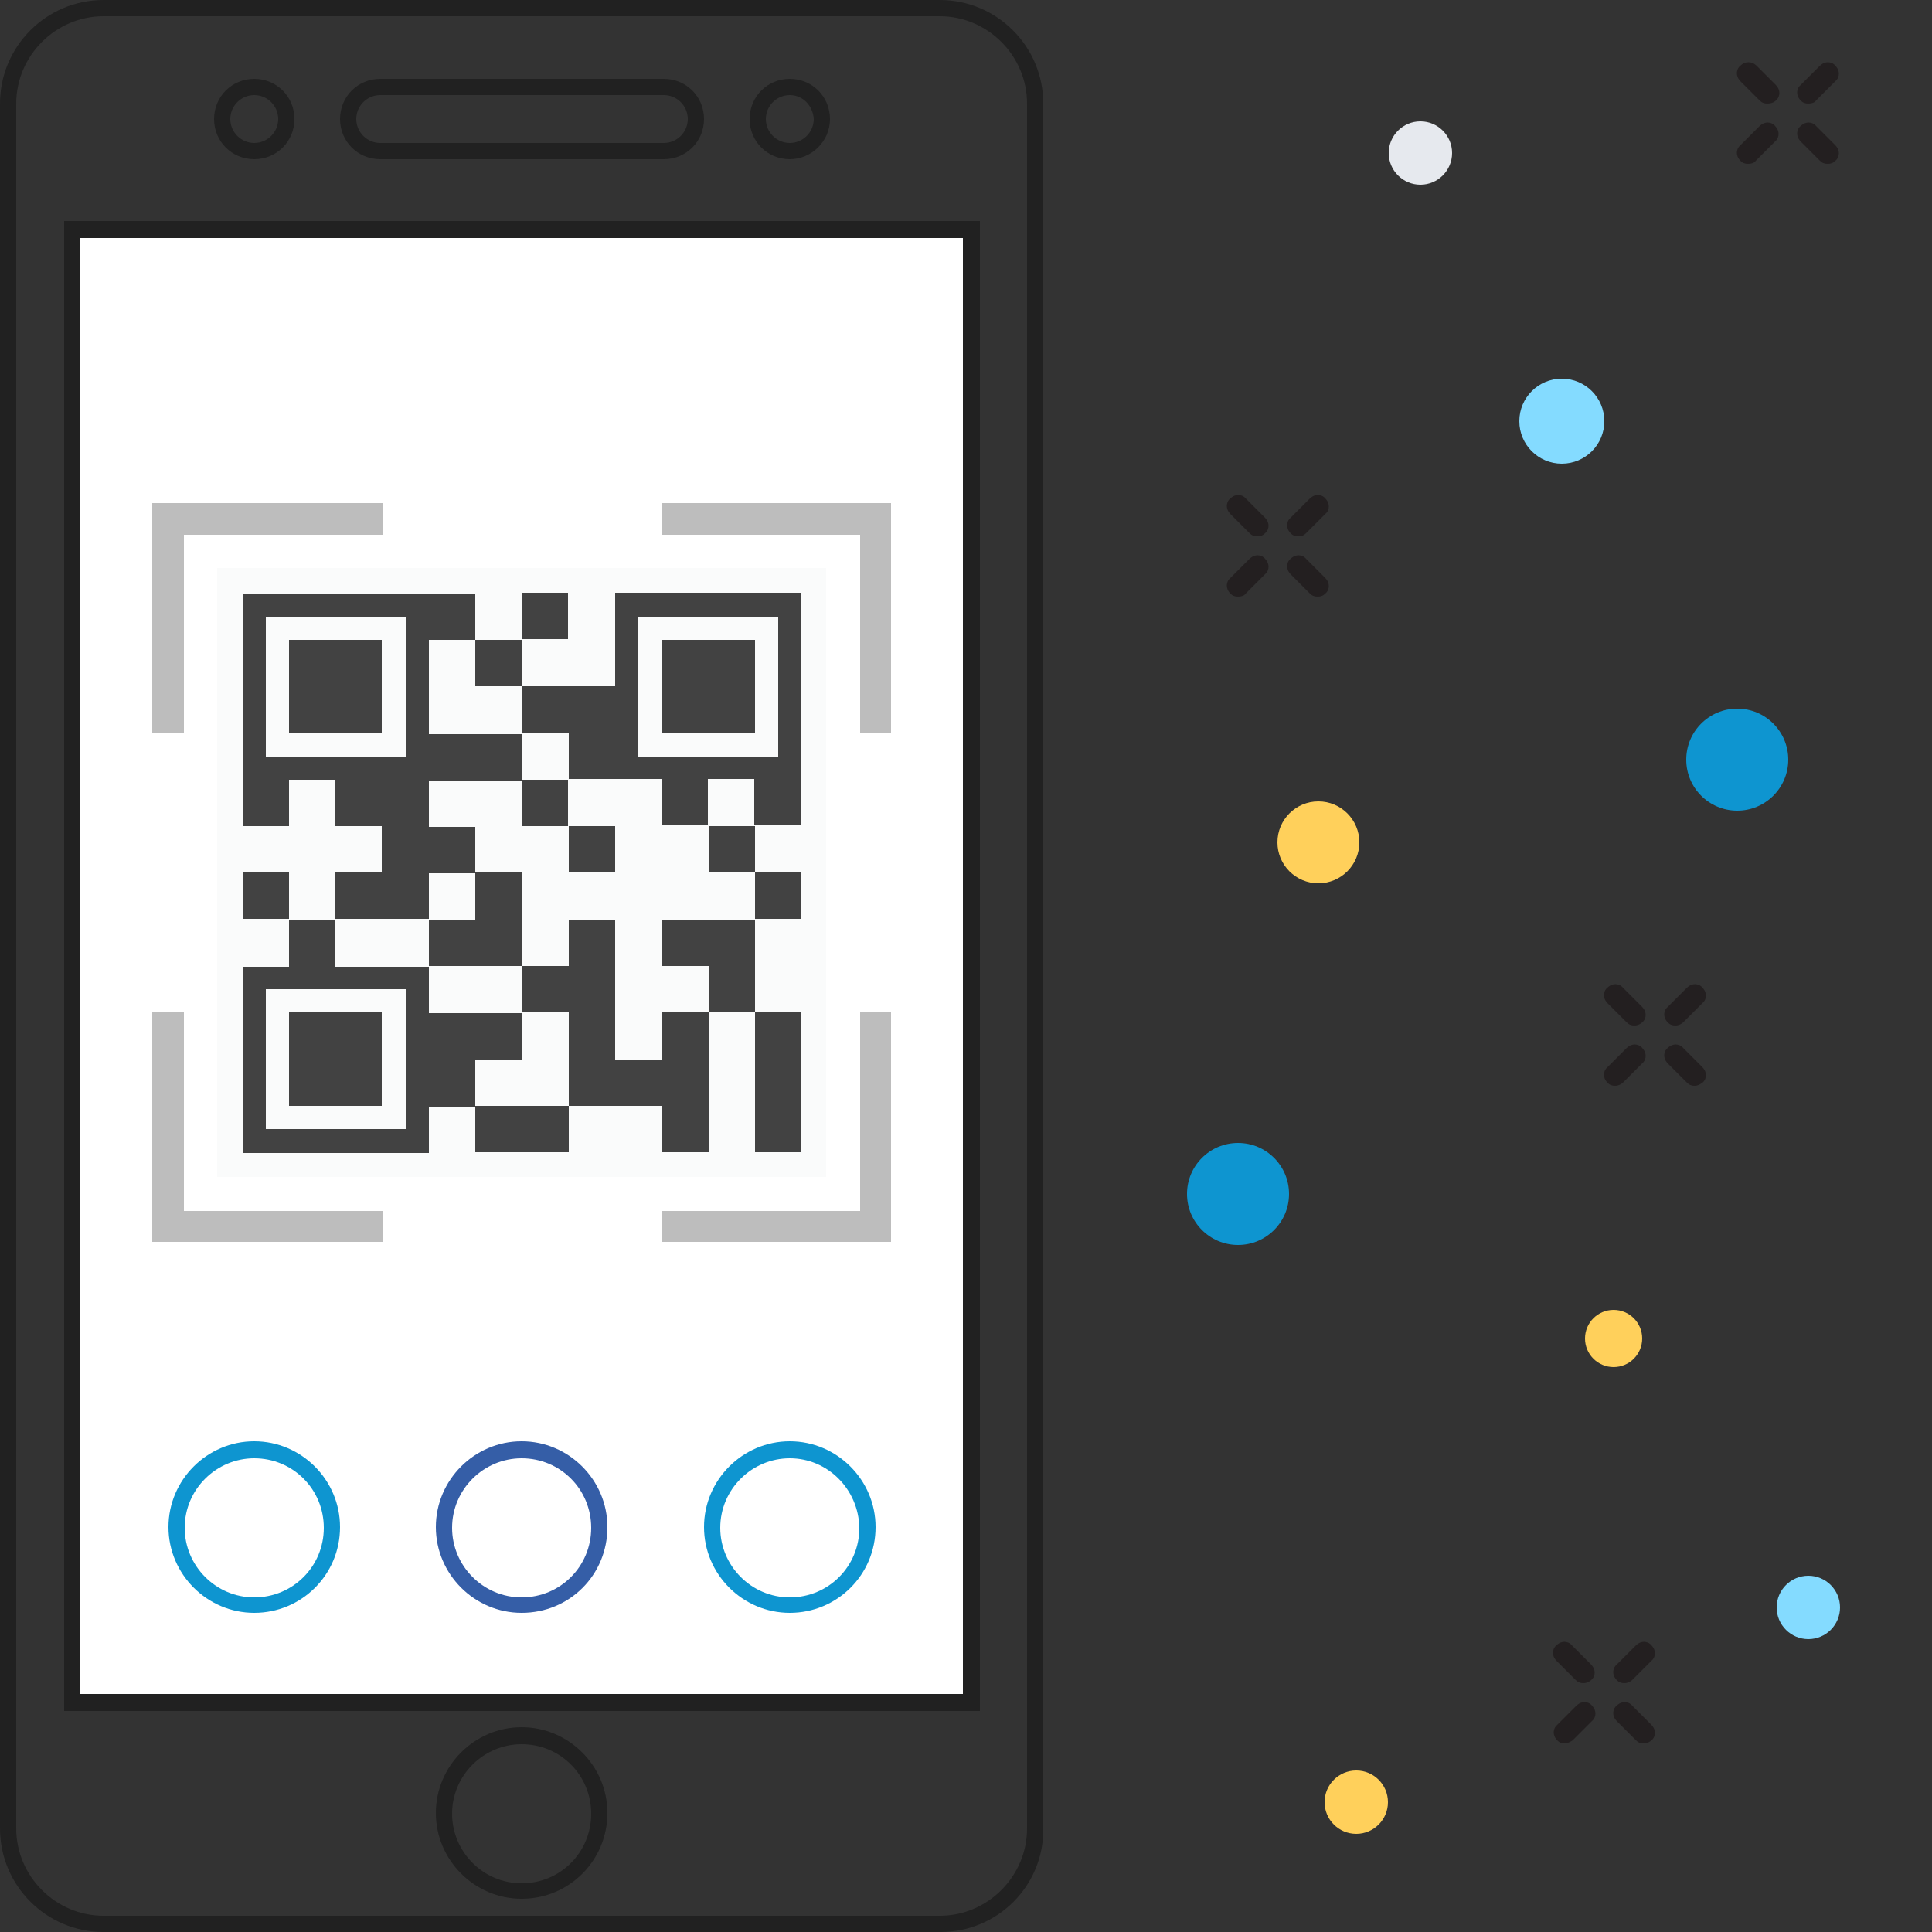 <?xml version="1.0" encoding="utf-8"?>
<!-- Generator: Adobe Illustrator 24.1.2, SVG Export Plug-In . SVG Version: 6.00 Build 0)  -->
<svg version="1.1" id="Layer_1" xmlns="http://www.w3.org/2000/svg" xmlns:xlink="http://www.w3.org/1999/xlink" x="0px" y="0px"
	 viewBox="0 0 250 250" style="enable-background:new 0 0 250 250;" xml:space="preserve">
<rect x="0" y="0" width="250" height="250" fill="#333333" stroke="none"/>
<style type="text/css">
	.st0{fill:#FFFFFF;}
	.st1{fill:#231F20;}
	.st2{fill:#E6E9EE;}
	.st3{fill:#84DBFF;}
	.st4{fill:#FFD05B;}
	.st5{fill:#212121;}
	.st6{fill:#FAFBFB;}
	.st7{fill:#424242;}
	.st8{fill:#BDBDBD;}
	.st9{fill:#355EA7;}
	.st10{fill:#0E95D0;}
</style>
<rect x="8.3" y="28.6" class="st0" width="118.5" height="192.8"/>
<path class="st1" d="M234,13.4c-0.4,0-0.7-0.1-1-0.4c-0.6-0.6-0.6-1.5,0-2l2.5-2.5c0.6-0.6,1.5-0.6,2,0c0.6,0.6,0.6,1.5,0,2L235,13
	C234.8,13.3,234.4,13.4,234,13.4z"/>
<path class="st1" d="M226.2,21.2c-0.4,0-0.7-0.1-1-0.4c-0.6-0.6-0.6-1.5,0-2l2.5-2.5c0.6-0.6,1.5-0.6,2,0c0.6,0.6,0.6,1.5,0,2
	l-2.5,2.5C227,21.1,226.6,21.2,226.2,21.2z"/>
<path class="st1" d="M236.5,21.2c-0.4,0-0.7-0.1-1-0.4l-2.5-2.5c-0.6-0.6-0.6-1.5,0-2c0.6-0.6,1.5-0.6,2,0l2.5,2.5
	c0.6,0.6,0.6,1.5,0,2C237.2,21.1,236.9,21.2,236.5,21.2z"/>
<path class="st1" d="M228.7,13.4c-0.4,0-0.7-0.1-1-0.4l-2.5-2.5c-0.6-0.6-0.6-1.5,0-2c0.6-0.6,1.5-0.6,2.1,0l2.5,2.5
	c0.6,0.6,0.6,1.5,0,2C229.5,13.3,229.1,13.4,228.7,13.4z"/>
<path class="st1" d="M210.2,217.8c-0.4,0-0.7-0.1-1-0.4c-0.6-0.6-0.6-1.5,0-2l2.5-2.5c0.6-0.6,1.5-0.6,2,0c0.6,0.6,0.6,1.5,0,2
	l-2.5,2.5C211,217.6,210.6,217.8,210.2,217.8z"/>
<path class="st1" d="M202.5,225.6c-0.4,0-0.7-0.1-1-0.4c-0.6-0.6-0.6-1.5,0-2l2.5-2.5c0.6-0.6,1.5-0.6,2,0c0.6,0.6,0.6,1.5,0,2
	l-2.5,2.5C203.2,225.4,202.8,225.6,202.5,225.6z"/>
<path class="st1" d="M212.7,225.6c-0.4,0-0.7-0.1-1-0.4l-2.5-2.5c-0.6-0.6-0.6-1.5,0-2c0.6-0.6,1.5-0.6,2,0l2.5,2.5
	c0.6,0.6,0.6,1.5,0,2C213.5,225.4,213.1,225.6,212.7,225.6z"/>
<path class="st1" d="M204.9,217.8c-0.4,0-0.7-0.1-1-0.4l-2.5-2.5c-0.6-0.6-0.6-1.5,0-2c0.6-0.6,1.5-0.6,2,0l2.5,2.5
	c0.6,0.6,0.6,1.5,0,2C205.7,217.6,205.3,217.8,204.9,217.8z"/>
<circle class="st2" cx="183.8" cy="19.8" r="4.1"/>
<circle class="st3" cx="234" cy="208" r="4.1"/>
<circle class="st4" cx="175.5" cy="233.2" r="4.1"/>
<path class="st5" d="M121.7,250H13.4C6,250,0,244,0,236.6V13.4C0,6,6,0,13.4,0h108.2c7.4,0,13.4,6,13.4,13.4v223.2
	C135.1,244,129.1,250,121.7,250z M13.4,2.1C7.2,2.1,2.1,7.2,2.1,13.4v223.2c0,6.2,5.1,11.3,11.3,11.3h108.2
	c6.2,0,11.3-5.1,11.3-11.3V13.4c0-6.2-5.1-11.3-11.3-11.3H13.4z"/>
<path class="st5" d="M126.8,221.4H8.3V28.6h118.5V221.4z M10.4,219.2h114.2V30.8H10.4V219.2z"/>
<path class="st5" d="M85.9,20.6H49.2c-2.9,0-5.2-2.3-5.2-5.2c0-2.9,2.3-5.2,5.2-5.2h36.7c2.9,0,5.2,2.3,5.2,5.2
	C91.1,18.3,88.8,20.6,85.9,20.6z M49.2,12.3c-1.7,0-3.1,1.4-3.1,3.1c0,1.7,1.4,3.1,3.1,3.1h36.7c1.7,0,3.1-1.4,3.1-3.1
	c0-1.7-1.4-3.1-3.1-3.1H49.2z"/>
<path class="st5" d="M102.2,20.6c-2.9,0-5.2-2.3-5.2-5.2c0-2.9,2.3-5.2,5.2-5.2c2.9,0,5.2,2.3,5.2,5.2
	C107.4,18.3,105,20.6,102.2,20.6z M102.2,12.3c-1.7,0-3.1,1.4-3.1,3.1c0,1.7,1.4,3.1,3.1,3.1c1.7,0,3.1-1.4,3.1-3.1
	C105.2,13.7,103.9,12.3,102.2,12.3z"/>
<path class="st5" d="M32.9,20.6c-2.9,0-5.2-2.3-5.2-5.2c0-2.9,2.3-5.2,5.2-5.2c2.9,0,5.2,2.3,5.2,5.2C38.1,18.3,35.8,20.6,32.9,20.6
	z M32.9,12.3c-1.7,0-3.1,1.4-3.1,3.1c0,1.7,1.4,3.1,3.1,3.1c1.7,0,3.1-1.4,3.1-3.1C36,13.7,34.6,12.3,32.9,12.3z"/>
<path class="st5" d="M67.5,245.7c-6.1,0-11.1-5-11.1-11.1c0-6.1,5-11.1,11.1-11.1c6.1,0,11.1,5,11.1,11.1
	C78.6,240.7,73.7,245.7,67.5,245.7z M67.5,225.7c-4.9,0-9,4-9,9c0,4.9,4,9,9,9s9-4,9-9C76.5,229.7,72.5,225.7,67.5,225.7z"/>
<g>
	<rect x="28.1" y="73.5" class="st6" width="78.8" height="78.8"/>
	<g>
		<rect x="67.5" y="76.7" class="st7" width="6" height="6"/>
		<rect x="61.5" y="82.8" class="st7" width="6" height="6"/>
		<polygon class="st7" points="37.4,82.8 37.4,88.8 37.4,94.8 43.4,94.8 49.4,94.8 49.4,88.8 49.4,82.8 43.4,82.8 		"/>
		<polygon class="st7" points="85.6,82.8 85.6,88.8 85.6,94.8 91.7,94.8 97.7,94.8 97.7,88.8 97.7,82.8 91.7,82.8 		"/>
		<polygon class="st7" points="49.4,143.1 49.4,137.1 49.4,131 43.4,131 37.4,131 37.4,137.1 37.4,143.1 43.4,143.1 		"/>
		<rect x="67.5" y="100.9" class="st7" width="6" height="6"/>
		<rect x="73.6" y="106.9" class="st7" width="6" height="6"/>
		<polygon class="st7" points="55.5,119 55.5,125 61.5,125 67.5,125 67.5,119 67.5,112.9 61.5,112.9 61.5,119 		"/>
		<path class="st7" d="M55.5,119v-6h6v-6h-6v-6h6h6v-6h-6h-6V82.8h6v-6h-6H31.4v24.1v6h6v-6h6v6h6v6h-6v6h6H55.5z M34.4,97.9V79.8
			h18.1v18.1H34.4z"/>
		<rect x="31.4" y="112.9" class="st7" width="6" height="6"/>
		<polygon class="st7" points="85.6,119 85.6,125 91.7,125 91.7,131 97.7,131 97.7,125 97.7,119 91.7,119 		"/>
		<rect x="91.7" y="106.9" class="st7" width="6" height="6"/>
		<polygon class="st7" points="85.6,137.1 79.6,137.1 79.6,131 79.6,125 79.6,119 73.6,119 73.6,125 67.5,125 67.5,131 73.6,131 
			73.6,137.1 73.6,143.1 79.6,143.1 85.6,143.1 85.6,149.1 91.7,149.1 91.7,143.1 91.7,137.1 91.7,131 85.6,131 		"/>
		<polygon class="st7" points="97.7,143.1 97.7,149.1 103.7,149.1 103.7,143.1 103.7,137.1 103.7,131 97.7,131 97.7,137.1 		"/>
		<rect x="97.7" y="112.9" class="st7" width="6" height="6"/>
		<path class="st7" d="M67.5,137.1v-6h-6h-6v-6H43.4v-6h-6v6h-6v24.1h24.1v-6h6v-6H67.5z M52.5,146.1H34.4V128h18.1V146.1z"/>
		<polygon class="st7" points="61.5,143.1 61.5,149.1 67.5,149.1 73.6,149.1 73.6,143.1 67.5,143.1 		"/>
		<path class="st7" d="M79.6,76.7v12.1h-6h-6v6h6v6h6h6v6h6v-6h6v6h6v-6V76.7H79.6z M82.6,97.9V79.8h18.1v18.1H82.6z"/>
	</g>
	<g>
		<polygon class="st8" points="23.8,94.8 19.7,94.8 19.7,65.1 49.5,65.1 49.5,69.2 23.8,69.2 		"/>
	</g>
	<g>
		<polygon class="st8" points="115.3,160.7 85.6,160.7 85.6,156.7 111.3,156.7 111.3,131 115.3,131 		"/>
	</g>
	<g>
		<polygon class="st8" points="49.5,160.7 19.7,160.7 19.7,131 23.8,131 23.8,156.7 49.5,156.7 		"/>
	</g>
	<g>
		<polygon class="st8" points="115.3,94.8 111.3,94.8 111.3,69.2 85.6,69.2 85.6,65.1 115.3,65.1 		"/>
	</g>
</g>
<path class="st9" d="M67.5,208.7c-6.1,0-11.1-5-11.1-11.1c0-6.1,5-11.1,11.1-11.1c6.1,0,11.1,5,11.1,11.1
	C78.6,203.8,73.7,208.7,67.5,208.7z M67.5,188.7c-4.9,0-9,4-9,9c0,4.9,4,9,9,9s9-4,9-9C76.5,192.7,72.5,188.7,67.5,188.7z"/>
<path class="st10" d="M32.9,208.7c-6.1,0-11.1-5-11.1-11.1c0-6.1,5-11.1,11.1-11.1c6.1,0,11.1,5,11.1,11.1
	C44,203.8,39,208.7,32.9,208.7z M32.9,188.7c-4.9,0-9,4-9,9c0,4.9,4,9,9,9s9-4,9-9C41.9,192.7,37.9,188.7,32.9,188.7z"/>
<path class="st10" d="M102.2,208.7c-6.1,0-11.1-5-11.1-11.1c0-6.1,5-11.1,11.1-11.1c6.1,0,11.1,5,11.1,11.1
	C113.3,203.8,108.3,208.7,102.2,208.7z M102.2,188.7c-4.9,0-9,4-9,9c0,4.9,4,9,9,9s9-4,9-9C111.1,192.7,107.1,188.7,102.2,188.7z"/>
<g>
	<g>
		<path class="st1" d="M216.8,132.7c-0.4,0-0.7-0.1-1-0.4c-0.6-0.6-0.6-1.5,0-2l2.5-2.5c0.6-0.6,1.5-0.6,2,0c0.6,0.6,0.6,1.5,0,2
			l-2.5,2.5C217.6,132.5,217.2,132.7,216.8,132.7z"/>
	</g>
	<g>
		<path class="st1" d="M209,140.5c-0.4,0-0.7-0.1-1-0.4c-0.6-0.6-0.6-1.5,0-2l2.5-2.5c0.6-0.6,1.5-0.6,2,0c0.6,0.6,0.6,1.5,0,2
			l-2.5,2.5C209.8,140.3,209.4,140.5,209,140.5z"/>
	</g>
	<g>
		<path class="st1" d="M219.3,140.5c-0.4,0-0.7-0.1-1-0.4l-2.5-2.5c-0.6-0.6-0.6-1.5,0-2c0.6-0.6,1.5-0.6,2,0l2.5,2.5
			c0.6,0.6,0.6,1.5,0,2C220,140.3,219.7,140.5,219.3,140.5z"/>
	</g>
	<g>
		<path class="st1" d="M211.5,132.7c-0.4,0-0.7-0.1-1-0.4l-2.5-2.5c-0.6-0.6-0.6-1.5,0-2c0.6-0.6,1.5-0.6,2,0l2.5,2.5
			c0.6,0.6,0.6,1.5,0,2C212.3,132.5,211.9,132.7,211.5,132.7z"/>
	</g>
</g>
<g>
	<circle class="st4" cx="208.8" cy="173.2" r="3.7"/>
</g>
<g>
	<circle class="st10" cx="224.8" cy="98.3" r="6.6"/>
</g>
<g>
	<circle class="st10" cx="160.2" cy="154.5" r="6.6"/>
</g>
<g>
	<g>
		<g>
			<path class="st1" d="M168,69.4c-0.4,0-0.7-0.1-1-0.4c-0.6-0.6-0.6-1.5,0-2l2.5-2.5c0.6-0.6,1.5-0.6,2,0c0.6,0.6,0.6,1.5,0,2
				L169,69C168.7,69.3,168.4,69.4,168,69.4z"/>
		</g>
		<g>
			<path class="st1" d="M160.2,77.2c-0.4,0-0.7-0.1-1-0.4c-0.6-0.6-0.6-1.5,0-2l2.5-2.5c0.6-0.6,1.5-0.6,2,0c0.6,0.6,0.6,1.5,0,2
				l-2.5,2.5C161,77.1,160.6,77.2,160.2,77.2z"/>
		</g>
		<g>
			<path class="st1" d="M170.5,77.2c-0.4,0-0.7-0.1-1-0.4l-2.5-2.5c-0.6-0.6-0.6-1.5,0-2c0.6-0.6,1.5-0.6,2,0l2.5,2.5
				c0.6,0.6,0.6,1.5,0,2C171.2,77.1,170.9,77.2,170.5,77.2z"/>
		</g>
		<g>
			<path class="st1" d="M162.7,69.4c-0.4,0-0.7-0.1-1-0.4l-2.5-2.5c-0.6-0.6-0.6-1.5,0-2c0.6-0.6,1.5-0.6,2,0l2.5,2.5
				c0.6,0.6,0.6,1.5,0,2C163.4,69.3,163.1,69.4,162.7,69.4z"/>
		</g>
	</g>
	<g>
		<circle class="st3" cx="202.1" cy="54.5" r="5.5"/>
	</g>
</g>
<g>
	<circle class="st4" cx="170.6" cy="109" r="5.3"/>
</g>
</svg>
